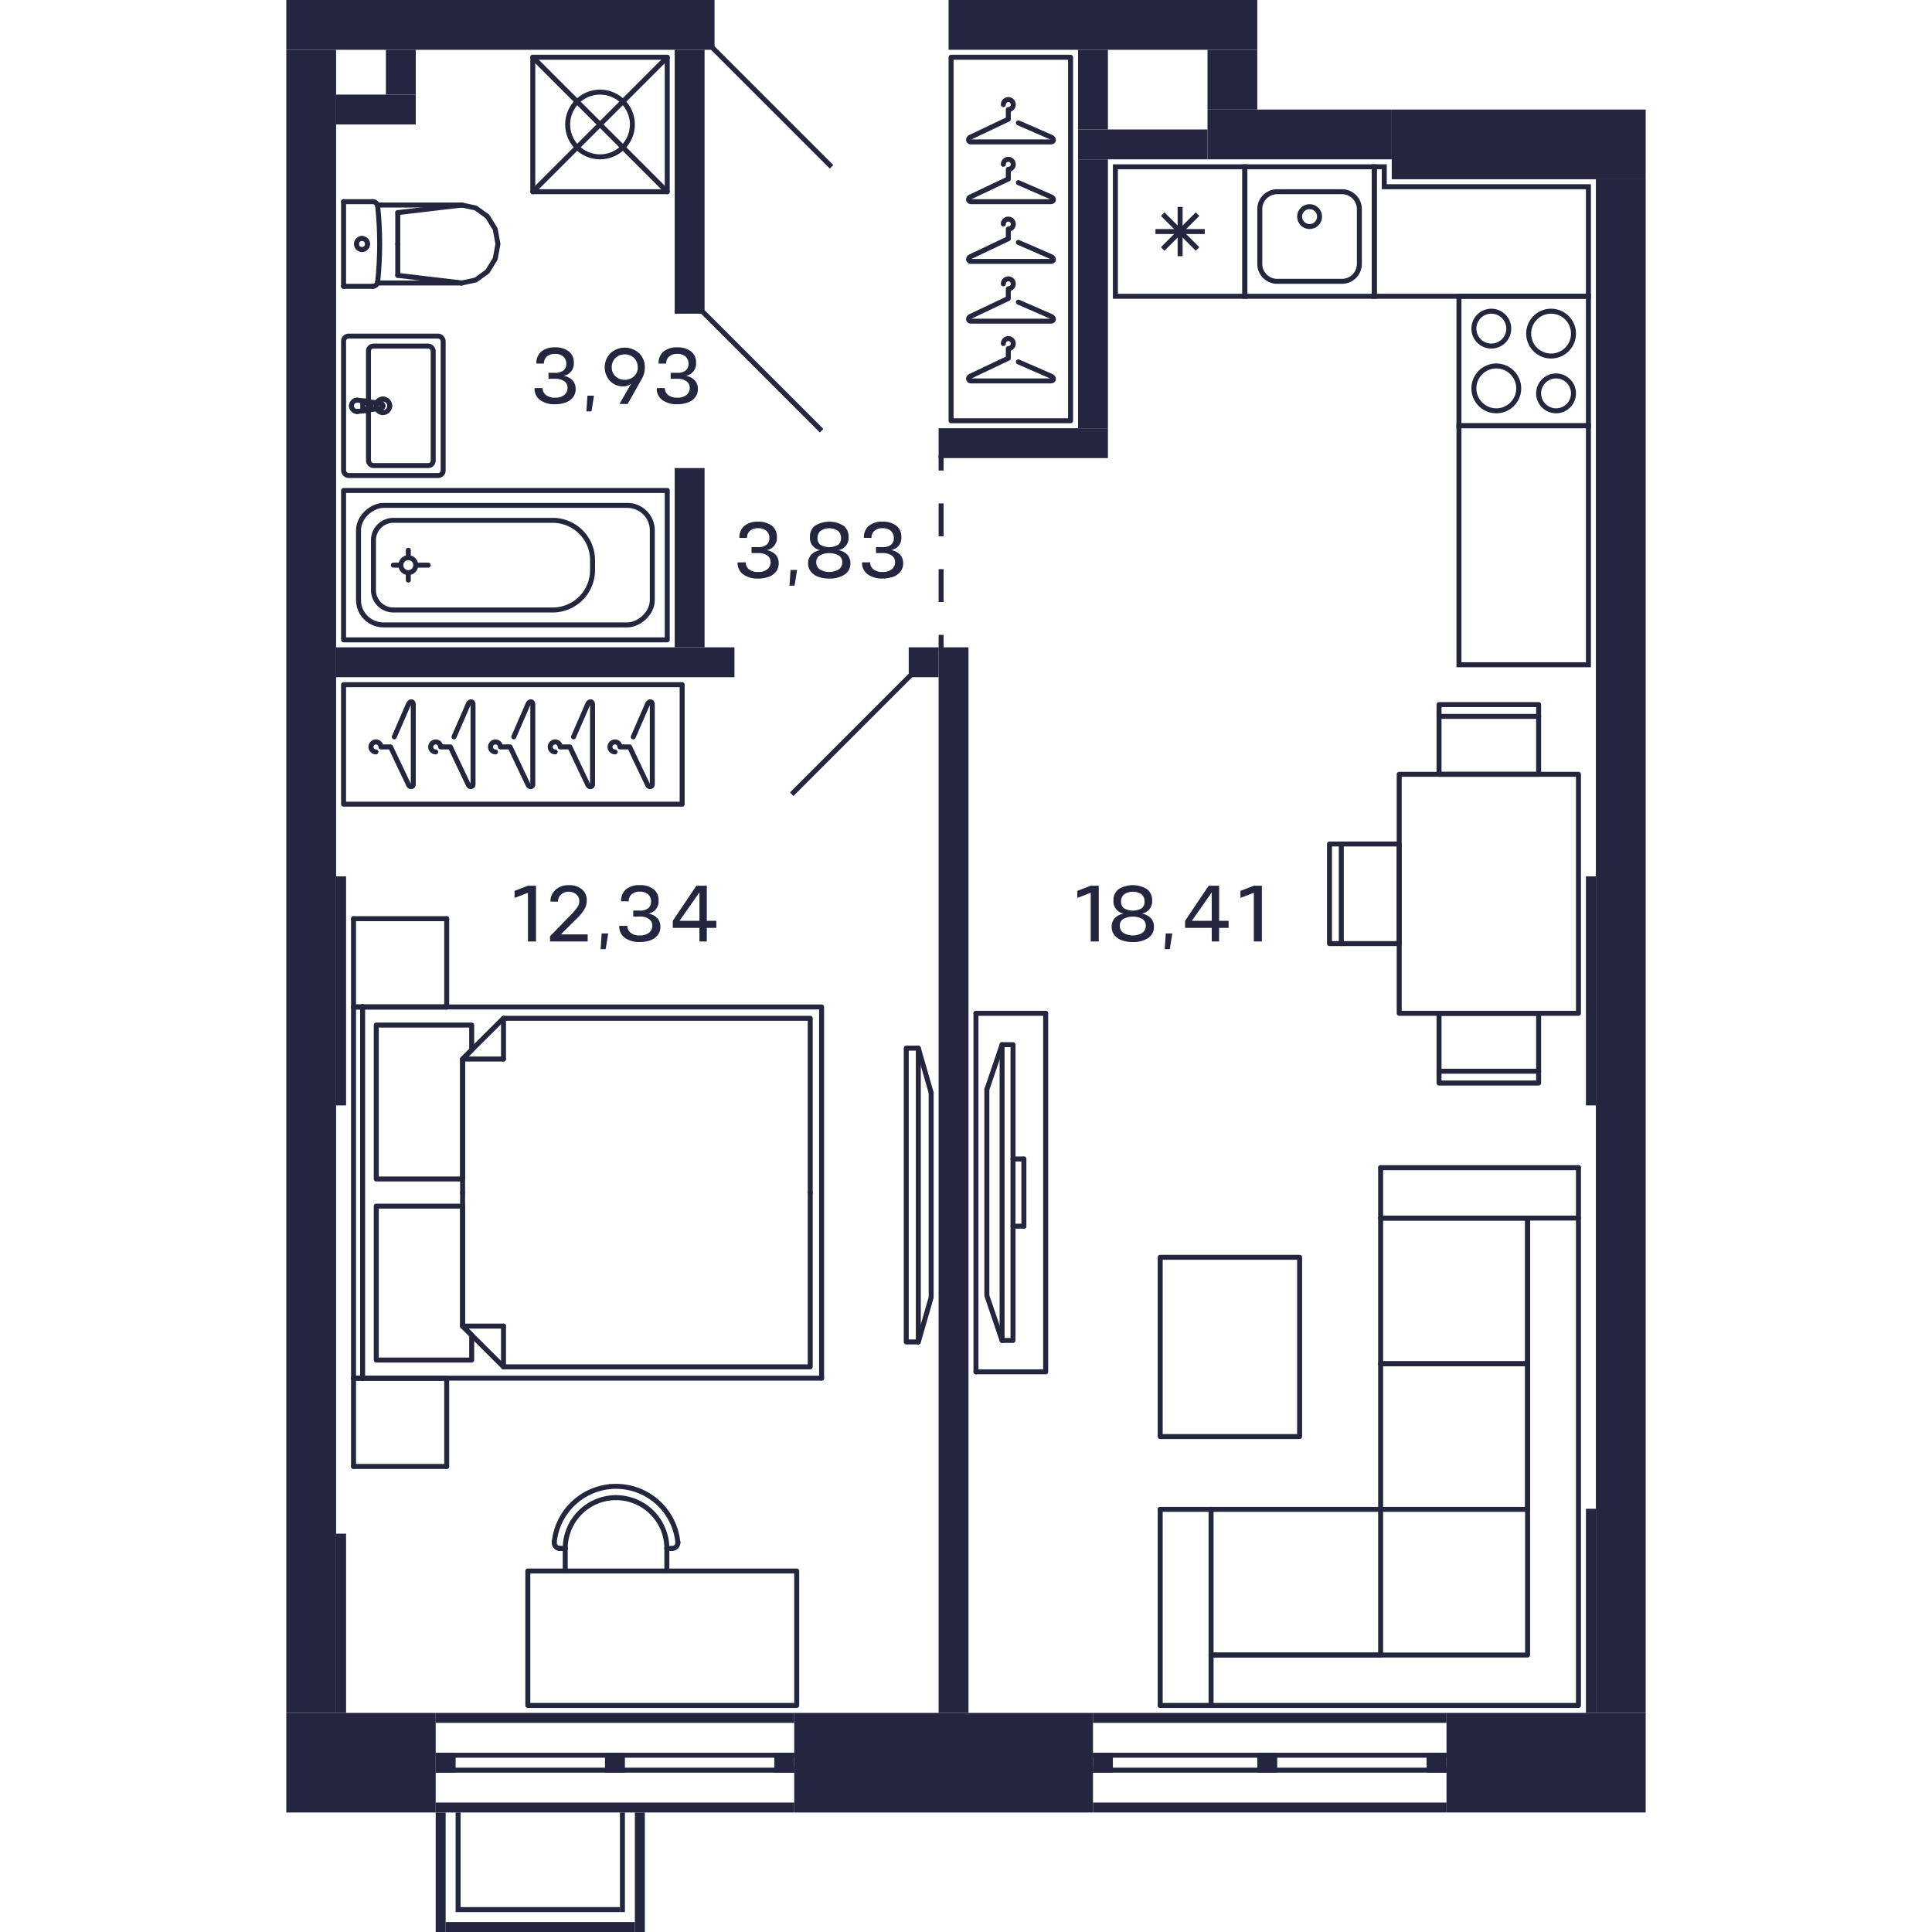 <svg xmlns="http://www.w3.org/2000/svg"   viewBox="0 0 273 388" width="200" height="200">
  <title>C-2-2_2fl_2_m</title>
  <g id="Слой_2" data-name="Слой 2">
    <g id="C-2-2_2fl_2">
      <g id="m">
        <g>
          <rect x="133.5" y="11.5" width="24" height="73" fill="none" stroke="#24263e" stroke-linecap="round" stroke-linejoin="round"/>
          <path d="M147.021,72.681,153.5,75.5c.657.235.817.969,0,1h-16c-.577,0-.7-.757,0-1l7.5-3.562V70a1,1,0,1,0-1-1" fill="none" stroke="#24263e" stroke-linecap="round" stroke-linejoin="round"/>
          <path d="M147.021,60.681,153.5,63.5c.657.235.817.969,0,1h-16c-.577,0-.7-.757,0-1l7.5-3.562V58a1,1,0,1,0-1-1" fill="none" stroke="#24263e" stroke-linecap="round" stroke-linejoin="round"/>
          <path d="M147.021,48.681,153.5,51.5c.657.235.817.969,0,1h-16c-.577,0-.7-.757,0-1l7.5-3.562V46a1,1,0,1,0-1-1" fill="none" stroke="#24263e" stroke-linecap="round" stroke-linejoin="round"/>
          <path d="M147.021,36.681,153.5,39.5c.657.235.817.969,0,1h-16c-.577,0-.7-.757,0-1l7.5-3.562V34a1,1,0,1,0-1-1" fill="none" stroke="#24263e" stroke-linecap="round" stroke-linejoin="round"/>
          <path d="M147.021,24.681,153.5,27.5c.657.235.817.969,0,1h-16c-.577,0-.7-.757,0-1l7.5-3.562V22a1,1,0,1,0-1-1" fill="none" stroke="#24263e" stroke-linecap="round" stroke-linejoin="round"/>
        </g>
        <g>
          <rect x="11.5" y="137.5" width="68" height="24" fill="none" stroke="#24263e" stroke-linecap="round" stroke-linejoin="round"/>
          <path d="M69.681,147.979,72.5,141.5c.235-.657.969-.817,1,0v16c0,.577-.757.7-1,0L68.938,150H67a1,1,0,1,0-1,1" fill="none" stroke="#24263e" stroke-linecap="round" stroke-linejoin="round"/>
          <path d="M57.681,147.979,60.5,141.5c.235-.657.969-.817,1,0v16c0,.577-.757.7-1,0L56.938,150H55a1,1,0,1,0-1,1" fill="none" stroke="#24263e" stroke-linecap="round" stroke-linejoin="round"/>
          <path d="M45.681,147.979,48.5,141.5c.235-.657.969-.817,1,0v16c0,.577-.757.7-1,0L44.938,150H43a1,1,0,1,0-1,1" fill="none" stroke="#24263e" stroke-linecap="round" stroke-linejoin="round"/>
          <path d="M33.681,147.979,36.5,141.5c.235-.657.969-.817,1,0v16c0,.577-.757.7-1,0L32.938,150H31a1,1,0,1,0-1,1" fill="none" stroke="#24263e" stroke-linecap="round" stroke-linejoin="round"/>
          <path d="M21.681,147.979,24.5,141.5c.235-.657.969-.817,1,0v16c0,.577-.757.7-1,0L20.938,150H19a1,1,0,1,0-1,1" fill="none" stroke="#24263e" stroke-linecap="round" stroke-linejoin="round"/>
        </g>
        <g>
          <path d="M66.217,300.769a10.2,10.2,0,0,0-10.2,10.2" fill="none" stroke="#24263e" stroke-linecap="round" stroke-linejoin="round"/>
          <path d="M76.421,310.973a10.2,10.2,0,0,0-10.2-10.2" fill="none" stroke="#24263e" stroke-linecap="round" stroke-linejoin="round"/>
          <line x1="56.012" y1="310.973" x2="56.012" y2="315.5" fill="none" stroke="#24263e" stroke-linecap="round" stroke-linejoin="round"/>
          <line x1="76.421" y1="315.5" x2="76.421" y2="310.973" fill="none" stroke="#24263e" stroke-linecap="round" stroke-linejoin="round"/>
          <path d="M54.84,310.967a1.166,1.166,0,0,0,.118.006" fill="none" stroke="#24263e" stroke-linecap="round" stroke-linejoin="round"/>
          <path d="M53.809,309.7a1.155,1.155,0,0,0,1.031,1.266" fill="none" stroke="#24263e" stroke-linecap="round" stroke-linejoin="round"/>
          <line x1="54.958" y1="310.973" x2="56.012" y2="310.973" fill="none" stroke="#24263e" stroke-linecap="round" stroke-linejoin="round"/>
          <path d="M78.63,309.818a1.146,1.146,0,0,0-.006-.117" fill="none" stroke="#24263e" stroke-linecap="round" stroke-linejoin="round"/>
          <path d="M77.475,310.973a1.155,1.155,0,0,0,1.155-1.155" fill="none" stroke="#24263e" stroke-linecap="round" stroke-linejoin="round"/>
          <line x1="76.421" y1="310.973" x2="77.475" y2="310.973" fill="none" stroke="#24263e" stroke-linecap="round" stroke-linejoin="round"/>
          <path d="M64.944,298.566A12.474,12.474,0,0,0,53.809,309.7" fill="none" stroke="#24263e" stroke-linecap="round" stroke-linejoin="round"/>
          <path d="M64.944,298.566A12.472,12.472,0,0,1,78.624,309.7" fill="none" stroke="#24263e" stroke-linecap="round" stroke-linejoin="round"/>
          <polyline points="48.5 315.5 102.5 315.5 102.5 342.5 48.5 342.5 48.5 315.5" fill="none" stroke="#24263e" stroke-linecap="round" stroke-linejoin="round"/>
        </g>
        <g>
          <line x1="35.403" y1="266.318" x2="43.617" y2="266.318" fill="none" stroke="#24263e" stroke-linecap="round" stroke-linejoin="round"/>
          <line x1="43.617" y1="274.5" x2="43.617" y2="266.318" fill="none" stroke="#24263e" stroke-linecap="round" stroke-linejoin="round"/>
          <polyline points="35.403 239.5 35.403 266.318 43.617 274.5 105.218 274.5 105.218 239.5" fill="none" stroke="#24263e" stroke-linecap="round" stroke-linejoin="round"/>
          <line x1="35.403" y1="212.682" x2="43.617" y2="212.682" fill="none" stroke="#24263e" stroke-linecap="round" stroke-linejoin="round"/>
          <line x1="43.617" y1="204.5" x2="43.617" y2="212.682" fill="none" stroke="#24263e" stroke-linecap="round" stroke-linejoin="round"/>
          <polyline points="105.218 239.5 105.218 204.5 43.617 204.5 35.403 212.682 35.403 239.5" fill="none" stroke="#24263e" stroke-linecap="round" stroke-linejoin="round"/>
          <polyline points="35.403 242.227 18.063 242.227 18.063 273.136 37.228 273.136 37.228 268.136 35.403 266.318 35.403 242.227" fill="none" stroke="#24263e" stroke-linecap="round" stroke-linejoin="round"/>
          <polyline points="35.403 212.682 37.228 210.864 37.228 205.864 18.063 205.864 18.063 236.773 35.403 236.773 35.403 212.682" fill="none" stroke="#24263e" stroke-linecap="round" stroke-linejoin="round"/>
          <line x1="32.209" y1="294.5" x2="13.5" y2="294.5" fill="none" stroke="#24263e" stroke-linecap="round" stroke-linejoin="round"/>
          <line x1="32.209" y1="294.5" x2="32.209" y2="276.773" fill="none" stroke="#24263e" stroke-linecap="round" stroke-linejoin="round"/>
          <line x1="32.209" y1="276.773" x2="13.5" y2="276.773" fill="none" stroke="#24263e" stroke-linecap="round" stroke-linejoin="round"/>
          <line x1="13.5" y1="276.773" x2="13.5" y2="294.5" fill="none" stroke="#24263e" stroke-linecap="round" stroke-linejoin="round"/>
          <line x1="32.209" y1="202.227" x2="13.5" y2="202.227" fill="none" stroke="#24263e" stroke-linecap="round" stroke-linejoin="round"/>
          <line x1="32.209" y1="202.227" x2="32.209" y2="184.5" fill="none" stroke="#24263e" stroke-linecap="round" stroke-linejoin="round"/>
          <line x1="32.209" y1="184.5" x2="13.5" y2="184.5" fill="none" stroke="#24263e" stroke-linecap="round" stroke-linejoin="round"/>
          <line x1="13.5" y1="184.5" x2="13.5" y2="202.227" fill="none" stroke="#24263e" stroke-linecap="round" stroke-linejoin="round"/>
          <line x1="32.209" y1="276.773" x2="13.5" y2="276.773" fill="none" stroke="#24263e" stroke-linecap="round" stroke-linejoin="round"/>
          <line x1="13.5" y1="202.227" x2="32.209" y2="202.227" fill="none" stroke="#24263e" stroke-linecap="round" stroke-linejoin="round"/>
          <polyline points="13.5 202.227 107.5 202.227 107.5 276.773" fill="none" stroke="#24263e" stroke-linecap="round" stroke-linejoin="round"/>
          <line x1="107.5" y1="276.773" x2="13.5" y2="276.773" fill="none" stroke="#24263e" stroke-linecap="round" stroke-linejoin="round"/>
          <line x1="13.5" y1="276.773" x2="13.5" y2="202.227" fill="none" stroke="#24263e" stroke-linecap="round" stroke-linejoin="round"/>
          <line x1="15.325" y1="202.134" x2="15.325" y2="276.866" fill="none" stroke="#24263e" stroke-linecap="round" stroke-linejoin="round"/>
        </g>
        <g>
          <polyline points="124.5 269.5 124.5 210.5 126.924 210.5 126.924 269.5 124.5 269.5" fill="none" stroke="#24263e" stroke-linecap="round" stroke-linejoin="round"/>
          <line x1="129.5" y1="219.439" x2="126.924" y2="210.5" fill="none" stroke="#24263e" stroke-linecap="round" stroke-linejoin="round"/>
          <polyline points="129.5 219.439 129.5 260.561 126.924 269.5" fill="none" stroke="#24263e" stroke-linecap="round" stroke-linejoin="round"/>
        </g>
        <g>
          <line x1="145.938" y1="246.25" x2="148.125" y2="246.25" fill="none" stroke="#24263e" stroke-linecap="round" stroke-linejoin="round"/>
          <line x1="140.687" y1="218.8" x2="143.75" y2="209.8" fill="none" stroke="#24263e" stroke-linecap="round" stroke-linejoin="round"/>
          <polyline points="140.687 218.8 140.687 260.2 143.75 269.2" fill="none" stroke="#24263e" stroke-linecap="round" stroke-linejoin="round"/>
          <polyline points="145.938 269.2 145.938 209.8 143.75 209.8 143.75 269.2 145.938 269.2" fill="none" stroke="#24263e" stroke-linecap="round" stroke-linejoin="round"/>
          <line x1="138.5" y1="203.5" x2="152.5" y2="203.5" fill="none" stroke="#24263e" stroke-linecap="round" stroke-linejoin="round"/>
          <polyline points="152.5 203.5 152.5 275.5 138.5 275.5" fill="none" stroke="#24263e" stroke-linecap="round" stroke-linejoin="round"/>
          <line x1="138.5" y1="275.5" x2="138.5" y2="203.5" fill="none" stroke="#24263e" stroke-linecap="round" stroke-linejoin="round"/>
          <line x1="148.125" y1="246.25" x2="148.125" y2="232.75" fill="none" stroke="#24263e" stroke-linecap="round" stroke-linejoin="round"/>
          <line x1="145.938" y1="232.75" x2="148.125" y2="232.75" fill="none" stroke="#24263e" stroke-linecap="round" stroke-linejoin="round"/>
        </g>
        <g>
          <polyline points="219.77 234.5 219.77 244.625 259.5 244.625" fill="none" stroke="#24263e" stroke-linecap="round" stroke-linejoin="round"/>
          <line x1="175.5" y1="303.125" x2="185.716" y2="303.125" fill="none" stroke="#24263e" stroke-linecap="round" stroke-linejoin="round"/>
          <line x1="185.716" y1="303.125" x2="185.716" y2="342.5" fill="none" stroke="#24263e" stroke-linecap="round" stroke-linejoin="round"/>
          <polyline points="219.77 244.625 249.284 244.625 249.284 273.875 219.77 273.875" fill="none" stroke="#24263e" stroke-linecap="round" stroke-linejoin="round"/>
          <polyline points="219.77 273.875 249.284 273.875 249.284 303.125 219.77 303.125" fill="none" stroke="#24263e" stroke-linecap="round" stroke-linejoin="round"/>
          <line x1="219.77" y1="332.375" x2="185.716" y2="332.375" fill="none" stroke="#24263e" stroke-linecap="round" stroke-linejoin="round"/>
          <line x1="219.77" y1="332.375" x2="219.77" y2="303.125" fill="none" stroke="#24263e" stroke-linecap="round" stroke-linejoin="round"/>
          <line x1="185.716" y1="303.125" x2="219.77" y2="303.125" fill="none" stroke="#24263e" stroke-linecap="round" stroke-linejoin="round"/>
          <polyline points="219.77 303.125 219.77 273.875 219.77 244.625" fill="none" stroke="#24263e" stroke-linecap="round" stroke-linejoin="round"/>
          <line x1="259.5" y1="234.5" x2="219.77" y2="234.5" fill="none" stroke="#24263e" stroke-linecap="round" stroke-linejoin="round"/>
          <line x1="175.5" y1="342.5" x2="175.5" y2="303.125" fill="none" stroke="#24263e" stroke-linecap="round" stroke-linejoin="round"/>
          <polyline points="175.5 342.5 259.5 342.5 259.5 234.5" fill="none" stroke="#24263e" stroke-linecap="round" stroke-linejoin="round"/>
          <polyline points="185.716 332.375 249.284 332.375 249.284 244.625" fill="none" stroke="#24263e" stroke-linecap="round" stroke-linejoin="round"/>
        </g>
        <polyline points="203.5 252.5 203.5 288.5 175.5 288.5 175.5 252.5 203.5 252.5 203.5 288.5 175.5 288.5" fill="none" stroke="#24263e" stroke-linecap="round" stroke-linejoin="round"/>
        <g>
          <g>
            <line x1="231.5" y1="215.13" x2="251.5" y2="215.13" fill="none" stroke="#24263e" stroke-linecap="round" stroke-linejoin="round"/>
            <polyline points="231.5 203.5 251.5 203.5 251.5 217.5 231.5 217.5 231.5 203.5" fill="none" stroke="#24263e" stroke-linecap="round" stroke-linejoin="round"/>
          </g>
          <g>
            <line x1="231.5" y1="143.87" x2="251.5" y2="143.87" fill="none" stroke="#24263e" stroke-linecap="round" stroke-linejoin="round"/>
            <polyline points="231.5 155.5 251.5 155.5 251.5 141.5 231.5 141.5 231.5 155.5" fill="none" stroke="#24263e" stroke-linecap="round" stroke-linejoin="round"/>
          </g>
          <g>
            <line x1="211.87" y1="169.5" x2="211.87" y2="189.5" fill="none" stroke="#24263e" stroke-linecap="round" stroke-linejoin="round"/>
            <polyline points="223.5 169.5 223.5 189.5 209.5 189.5 209.5 169.5 223.5 169.5" fill="none" stroke="#24263e" stroke-linecap="round" stroke-linejoin="round"/>
          </g>
          <rect x="223.5" y="155.5" width="36" height="48" fill="none" stroke="#24263e" stroke-linecap="round" stroke-linejoin="round"/>
        </g>
      </g>
      <g id="sant">
        <g>
          <path d="M261,60V85H236V60h25m1-1H235V86h27V59Z" fill="#24263d"/>
          <path d="M255,76a3,3,0,1,1-3,3,3,3,0,0,1,3-3m0-1a4,4,0,1,0,4,4,4,4,0,0,0-4-4Z" fill="#24263d"/>
          <path d="M242,63a3,3,0,1,1-3,3,3,3,0,0,1,3-3m0-1a4,4,0,1,0,4,4,4,4,0,0,0-4-4Z" fill="#24263d"/>
          <path d="M254,63a4,4,0,1,1-4,4,4,4,0,0,1,4-4m0-1a5,5,0,1,0,5,5,5,5,0,0,0-5-5Z" fill="#24263d"/>
          <path d="M243,74a4,4,0,1,1-4,4,4,4,0,0,1,4-4m0-1a5,5,0,1,0,5,5,5,5,0,0,0-5-5Z" fill="#24263d"/>
        </g>
        <g>
          <path d="M218,34V59H193V34h25m1-1H192V60h27V33Z" fill="#24263d"/>
          <path d="M212,39a3,3,0,0,1,3,3V53a3,3,0,0,1-3,3H199a3,3,0,0,1-3-3V42a3,3,0,0,1,3-3h13m0-1H199a4,4,0,0,0-4,4V53a4,4,0,0,0,4,4h13a4,4,0,0,0,4-4V42a4,4,0,0,0-4-4Z" fill="#24263d"/>
          <circle cx="205.5" cy="43.5" r="2" fill="none" stroke="#24263d" stroke-miterlimit="10"/>
        </g>
        <path d="M261,86v47H236V86h25m1-1H235v49h27V85Z" fill="#24263d"/>
        <g>
          <path d="M192,34V59H167V34h25m1-1H166V60h27V33Z" fill="#24263d"/>
          <line x1="176" y1="50" x2="183" y2="43" fill="none" stroke="#24263d" stroke-miterlimit="10"/>
          <line x1="176" y1="43" x2="183" y2="50" fill="none" stroke="#24263d" stroke-miterlimit="10"/>
          <line x1="174.55" y1="46.5" x2="184.45" y2="46.5" fill="none" stroke="#24263d" stroke-miterlimit="10"/>
          <line x1="179.5" y1="41.55" x2="179.5" y2="51.45" fill="none" stroke="#24263d" stroke-miterlimit="10"/>
        </g>
        <path d="M220,34v4h41V59H219V34h1m1-1h-3V60h44V37H221V33Z" fill="#24263d"/>
        <g>
          <line x1="22.383" y1="49" x2="22.383" y2="55.303" fill="none" stroke="#24263d" stroke-linecap="round" stroke-linejoin="round"/>
          <line x1="11.5" y1="57.5" x2="17.365" y2="57.5" fill="none" stroke="#24263d" stroke-linecap="round" stroke-linejoin="round"/>
          <polyline points="35.271 56.826 38.037 56.231 40.383 54.534 41.95 51.995 42.5 49 41.95 46.005 40.383 43.466 38.037 41.769 35.271 41.174" fill="none" stroke="#24263d" stroke-linecap="round" stroke-linejoin="round"/>
          <line x1="11.5" y1="40.5" x2="17.365" y2="40.5" fill="none" stroke="#24263d" stroke-linecap="round" stroke-linejoin="round"/>
          <polyline points="17.365 57.5 17.545 57.484 17.718 57.435 17.88 57.355 18.024 57.248 18.147 57.116 18.244 56.964 18.311 56.797 18.347 56.621" fill="none" stroke="#24263d" stroke-linecap="round" stroke-linejoin="round"/>
          <line x1="18.302" y1="41.174" x2="35.271" y2="41.174" fill="none" stroke="#24263d" stroke-linecap="round" stroke-linejoin="round"/>
          <polyline points="18.347 56.621 18.522 54.721 18.647 52.818 18.722 50.912 18.748 49.004 18.723 47.097 18.648 45.191 18.523 43.288 18.348 41.388" fill="none" stroke="#24263d" stroke-linecap="round" stroke-linejoin="round"/>
          <line x1="35.25" y1="56.826" x2="22.383" y2="55.303" fill="none" stroke="#24263d" stroke-linecap="round" stroke-linejoin="round"/>
          <line x1="35.25" y1="41.174" x2="22.383" y2="42.697" fill="none" stroke="#24263d" stroke-linecap="round" stroke-linejoin="round"/>
          <line x1="22.383" y1="49" x2="22.383" y2="42.697" fill="none" stroke="#24263d" stroke-linecap="round" stroke-linejoin="round"/>
          <line x1="18.311" y1="56.826" x2="35.271" y2="56.826" fill="none" stroke="#24263d" stroke-linecap="round" stroke-linejoin="round"/>
          <polyline points="18.348 41.388 18.313 41.21 18.247 41.042 18.15 40.888 18.028 40.755 17.883 40.646 17.72 40.566 17.546 40.517 17.365 40.5" fill="none" stroke="#24263d" stroke-linecap="round" stroke-linejoin="round"/>
          <line x1="11.5" y1="57.5" x2="11.5" y2="40.5" fill="none" stroke="#24263d" stroke-linecap="round" stroke-linejoin="round"/>
          <path d="M16.309,49A1.113,1.113,0,0,0,15.2,47.882" fill="none" stroke="#24263d" stroke-linecap="round" stroke-linejoin="round"/>
          <path d="M15.2,50.118A1.113,1.113,0,0,0,16.309,49" fill="none" stroke="#24263d" stroke-linecap="round" stroke-linejoin="round"/>
          <path d="M14.094,49A1.112,1.112,0,0,0,15.2,50.118" fill="none" stroke="#24263d" stroke-linecap="round" stroke-linejoin="round"/>
          <path d="M15.2,47.882A1.112,1.112,0,0,0,14.094,49" fill="none" stroke="#24263d" stroke-linecap="round" stroke-linejoin="round"/>
        </g>
        <g>
          <g>
            <path d="M16.124,80.548a.934.934,0,0,1,.431.148" fill="none" stroke="#24263d" stroke-linecap="round" stroke-linejoin="round"/>
            <line x1="16.124" y1="80.548" x2="14.221" y2="80.366" fill="none" stroke="#24263d" stroke-linecap="round" stroke-linejoin="round"/>
            <path d="M16.842,82.018a.955.955,0,0,1-.287.286" fill="none" stroke="#24263d" stroke-linecap="round" stroke-linejoin="round"/>
            <path d="M16.555,80.7a.956.956,0,0,1,.287,1.322" fill="none" stroke="#24263d" stroke-linecap="round" stroke-linejoin="round"/>
            <path d="M16.642,81.5a.617.617,0,0,1-.617.617" fill="none" stroke="#24263d" stroke-linecap="round" stroke-linejoin="round"/>
            <path d="M16.025,80.883a.617.617,0,0,1,.617.617" fill="none" stroke="#24263d" stroke-linecap="round" stroke-linejoin="round"/>
            <polyline points="16.025 82.117 15.351 82.117 15.351 80.883" fill="none" stroke="#24263d" stroke-linecap="round" stroke-linejoin="round"/>
            <line x1="15.351" y1="80.883" x2="16.025" y2="80.883" fill="none" stroke="#24263d" stroke-linecap="round" stroke-linejoin="round"/>
            <path d="M13.087,81.5a1.134,1.134,0,0,1,1.134-1.134" fill="none" stroke="#24263d" stroke-linecap="round" stroke-linejoin="round"/>
            <path d="M14.221,82.634A1.134,1.134,0,0,1,13.087,81.5" fill="none" stroke="#24263d" stroke-linecap="round" stroke-linejoin="round"/>
            <path d="M19.4,81.563a.507.507,0,0,1-.441.44" fill="none" stroke="#24263d" stroke-linecap="round" stroke-linejoin="round"/>
            <path d="M18.956,81a.508.508,0,0,1,.441.566" fill="none" stroke="#24263d" stroke-linecap="round" stroke-linejoin="round"/>
            <line x1="16.555" y1="82.304" x2="18.956" y2="82.003" fill="none" stroke="#24263d" stroke-linecap="round" stroke-linejoin="round"/>
            <path d="M16.555,82.3a.934.934,0,0,1-.431.148" fill="none" stroke="#24263d" stroke-linecap="round" stroke-linejoin="round"/>
            <line x1="14.221" y1="82.634" x2="16.124" y2="82.452" fill="none" stroke="#24263d" stroke-linecap="round" stroke-linejoin="round"/>
            <line x1="18.956" y1="80.997" x2="16.555" y2="80.696" fill="none" stroke="#24263d" stroke-linecap="round" stroke-linejoin="round"/>
            <line x1="16.124" y1="80.548" x2="16.124" y2="80.548" fill="none" stroke="#24263d" stroke-linecap="round" stroke-linejoin="round"/>
            <line x1="18.956" y1="80.997" x2="18.956" y2="80.997" fill="none" stroke="#24263d" stroke-linecap="round" stroke-linejoin="round"/>
            <line x1="16.555" y1="82.304" x2="16.555" y2="82.304" fill="none" stroke="#24263d" stroke-linecap="round" stroke-linejoin="round"/>
            <line x1="14.221" y1="82.634" x2="14.221" y2="82.634" fill="none" stroke="#24263d" stroke-linecap="round" stroke-linejoin="round"/>
            <path d="M19.4,80.139a1.361,1.361,0,0,1,1.36,1.361" fill="none" stroke="#24263d" stroke-linecap="round" stroke-linejoin="round"/>
            <path d="M18.04,81.5A1.361,1.361,0,0,1,19.4,80.139" fill="none" stroke="#24263d" stroke-linecap="round" stroke-linejoin="round"/>
            <path d="M19.4,82.861A1.361,1.361,0,0,1,18.04,81.5" fill="none" stroke="#24263d" stroke-linecap="round" stroke-linejoin="round"/>
            <path d="M20.761,81.5a1.36,1.36,0,0,1-1.36,1.361" fill="none" stroke="#24263d" stroke-linecap="round" stroke-linejoin="round"/>
          </g>
          <rect x="11.5" y="67.5" width="20" height="28" rx="1" fill="none" stroke="#24263d" stroke-linecap="round" stroke-linejoin="round" transform="matrix(-1, 0, 0, -1, 43, 163)"/>
          <rect x="16.5" y="69.5" width="13" height="24" rx="1" fill="none" stroke="#24263d" stroke-linecap="round" stroke-linejoin="round" transform="matrix(-1, 0, 0, -1, 46, 163)"/>
        </g>
        <g>
          <rect x="49.5" y="11.5" width="27" height="27" fill="none" stroke="#24263d" stroke-linecap="round" stroke-linejoin="round" transform="translate(126 50) rotate(180)"/>
          <circle cx="63" cy="25" r="6.5" fill="none" stroke="#24263d" stroke-linecap="round" stroke-linejoin="round"/>
          <line x1="76.5" y1="11.5" x2="49.5" y2="38.5" fill="none" stroke="#24263d" stroke-linecap="round" stroke-linejoin="round"/>
          <line x1="76.5" y1="38.5" x2="49.5" y2="11.5" fill="none" stroke="#24263d" stroke-linecap="round" stroke-linejoin="round"/>
        </g>
        <g>
          <circle cx="24.5" cy="113.5" r="1.5" fill="none" stroke="#24263d" stroke-linecap="round" stroke-linejoin="round"/>
          <rect x="29" y="81" width="30" height="65" fill="none" stroke="#24263d" stroke-linecap="round" stroke-linejoin="round" transform="translate(-69.5 157.5) rotate(-90)"/>
          <line x1="22.5" y1="113.5" x2="21.5" y2="113.5" fill="none" stroke="#24263d" stroke-linecap="round" stroke-linejoin="round"/>
          <line x1="26.5" y1="113.5" x2="28.5" y2="113.5" fill="none" stroke="#24263d" stroke-linecap="round" stroke-linejoin="round"/>
          <line x1="24.5" y1="111.5" x2="24.5" y2="110.5" fill="none" stroke="#24263d" stroke-linecap="round" stroke-linejoin="round"/>
          <line x1="24.5" y1="115.5" x2="24.5" y2="116.5" fill="none" stroke="#24263d" stroke-linecap="round" stroke-linejoin="round"/>
          <rect x="32" y="84" width="24" height="59" rx="5" fill="none" stroke="#24263d" stroke-linecap="round" stroke-linejoin="round" transform="translate(-69.5 157.5) rotate(-90)"/>
          <path d="M34.5,91.5h10a4,4,0,0,1,4,4v32a8,8,0,0,1-8,8h-2a8,8,0,0,1-8-8v-32A4,4,0,0,1,34.5,91.5Z" transform="translate(-74 153) rotate(-90)" fill="none" stroke="#24263d" stroke-linecap="round" stroke-linejoin="round"/>
        </g>
      </g>
      <g id="d">
        <line x1="125.5" y1="135.5" x2="101.5" y2="159.5" fill="none" stroke="#24263f" stroke-miterlimit="10"/>
        <line x1="107.5" y1="86.5" x2="83.5" y2="62.5" fill="none" stroke="#24263f" stroke-miterlimit="10"/>
        <line x1="109.5" y1="33.5" x2="85.5" y2="9.5" fill="none" stroke="#24263f" stroke-miterlimit="10"/>
        <g>
          <line x1="131.5" y1="91.5" x2="131.5" y2="94.5" fill="none" stroke="#24263f" stroke-miterlimit="10"/>
          <line x1="131.5" y1="101.1" x2="131.5" y2="124.2" fill="none" stroke="#24263f" stroke-miterlimit="10" stroke-dasharray="6.6 6.6"/>
          <line x1="131.5" y1="127.5" x2="131.5" y2="130.5" fill="none" stroke="#24263f" stroke-miterlimit="10"/>
        </g>
      </g>
      <g id="s">
        <rect x="102" y="344" width="60" height="20" fill="#24263f"/>
        <rect x="65" y="309" width="2" height="72" transform="translate(411 279) rotate(90)" fill="#24263f"/>
        <rect x="65" y="327" width="2" height="72" transform="translate(429 297) rotate(90)" fill="#24263f"/>
        <rect x="65.5" y="316.5" width="1" height="72" transform="translate(418.5 286.5) rotate(90)" fill="#24263f"/>
        <rect x="65.5" y="319.5" width="1" height="72" transform="translate(421.5 289.5) rotate(90)" fill="#24263f"/>
        <rect x="133" width="62" height="10" fill="#24263f"/>
        <rect y="10" width="10" height="334" fill="#24263f"/>
        <rect x="243" y="334" width="20" height="40" transform="translate(-101 607) rotate(-90)" fill="#24263f"/>
        <rect x="5" y="339" width="20" height="30" transform="translate(-339 369) rotate(-90)" fill="#24263f"/>
        <rect x="159" y="10" width="6" height="16" fill="#24263f"/>
        <rect x="159" y="32" width="6" height="54" transform="translate(324 118) rotate(180)" fill="#24263f"/>
        <rect width="86" height="10" fill="#24263f"/>
        <rect x="131" y="130" width="6" height="214" transform="translate(268 474) rotate(180)" fill="#24263f"/>
        <rect x="78" y="94" width="6" height="36" transform="translate(162 224) rotate(180)" fill="#24263f"/>
        <rect x="125" y="130" width="6" height="6" transform="translate(256 266) rotate(180)" fill="#24263f"/>
        <rect x="263" y="36" width="10" height="308" transform="translate(536 380) rotate(180)" fill="#24263f"/>
        <rect x="78" y="10" width="6" height="53" fill="#24263f"/>
        <rect x="10" y="130" width="80" height="6" fill="#24263f"/>
        <rect x="131" y="86" width="34" height="6" fill="#24263f"/>
        <rect x="261" y="176" width="2" height="46" fill="#24263f"/>
        <rect x="10" y="176" width="2" height="46" fill="#24263f"/>
        <rect x="10" y="19" width="16" height="6" fill="#24263f"/>
        <rect x="20" y="10" width="6" height="9" fill="#24263f"/>
        <rect x="185" y="10" width="10" height="12" transform="translate(380 32) rotate(180)" fill="#24263f"/>
        <rect x="159" y="26" width="26" height="6" fill="#24263f"/>
        <rect x="30" y="352" width="4" height="4" fill="#24263f"/>
        <rect x="98" y="352" width="4" height="4" fill="#24263f"/>
        <rect x="64" y="352" width="4" height="4" fill="#24263f"/>
        <rect x="196.5" y="309.5" width="2" height="71" transform="translate(542.5 147.5) rotate(90)" fill="#24263f"/>
        <rect x="196.5" y="327.5" width="2" height="71" transform="translate(560.5 165.5) rotate(90)" fill="#24263f"/>
        <rect x="197" y="317" width="1" height="71" transform="translate(550 155) rotate(90)" fill="#24263f"/>
        <rect x="197" y="320" width="1" height="71" transform="translate(553 158) rotate(90)" fill="#24263f"/>
        <rect x="162" y="352" width="4" height="4" fill="#24263f"/>
        <rect x="229" y="352" width="4" height="4" fill="#24263f"/>
        <rect x="195" y="352" width="4" height="4" fill="#24263f"/>
        <rect x="222" y="22" width="51" height="14" fill="#24263f"/>
        <rect x="50" y="368" width="2" height="38" transform="translate(438 336) rotate(90)" fill="#24263f"/>
        <rect x="70" y="364" width="2" height="24" transform="translate(142 752) rotate(180)" fill="#24263f"/>
        <rect x="30" y="364" width="2" height="24" transform="translate(62 752) rotate(180)" fill="#24263f"/>
        <rect x="67" y="364" width="1" height="20" transform="translate(135 748) rotate(180)" fill="#24263f"/>
        <rect x="34" y="364" width="1" height="20" transform="translate(69 748) rotate(180)" fill="#24263f"/>
        <rect x="35" y="383" width="32" height="1" transform="translate(102 767) rotate(180)" fill="#24263f"/>
        <rect x="10" y="308" width="2" height="36" fill="#24263f"/>
        <rect x="261" y="303" width="2" height="41" fill="#24263f"/>
        <rect x="185" y="22" width="37" height="10" fill="#24263f"/>
      </g>
      <g id="t">
        <g>
          <path d="M50.145,189.076H48.527v-9.783l-2.687,1.031v-1.416l2.687-1.031h1.618Z" fill="#24263f"/>
          <path d="M52.959,189.076v-1.047l3.713-3.816q.632-.641.935-.973c.2-.22.418-.48.649-.779a3.021,3.021,0,0,0,.467-.8,2.013,2.013,0,0,0,.117-.727,1.7,1.7,0,0,0-.617-1.32,2.223,2.223,0,0,0-1.512-.529,2.193,2.193,0,0,0-1.527.557,1.861,1.861,0,0,0-.624,1.435l-1.513-.008a3.075,3.075,0,0,1,1.033-2.387,3.819,3.819,0,0,1,2.648-.916,3.986,3.986,0,0,1,2.616.811,2.831,2.831,0,0,1,.992,2.293,3.157,3.157,0,0,1-.181,1.092,4.242,4.242,0,0,1-.555,1.056,10.17,10.17,0,0,1-.729.912q-.36.4-.88.884l-2.872,2.847h5.4v1.416Z" fill="#24263f"/>
          <path d="M63.327,187.461h1.32l-.512,3.16H63.119Z" fill="#24263f"/>
          <path d="M68.5,185.933a1.717,1.717,0,0,0,.656,1.4,2.8,2.8,0,0,0,1.816.533,2.886,2.886,0,0,0,1.845-.528,1.749,1.749,0,0,0,.675-1.4,1.577,1.577,0,0,0-.647-1.368,3.088,3.088,0,0,0-1.873-.5h-1.3l-.008-1.2h1.312a2.583,2.583,0,0,0,1.724-.484,1.7,1.7,0,0,0,.548-1.372,1.849,1.849,0,0,0-.6-1.412,2.423,2.423,0,0,0-1.672-.525,2.318,2.318,0,0,0-1.644.537,1.837,1.837,0,0,0-.571,1.408l-1.521-.008a2.966,2.966,0,0,1,1-2.428,4.166,4.166,0,0,1,2.732-.828,4.383,4.383,0,0,1,2.756.8,2.676,2.676,0,0,1,1.029,2.244,2.46,2.46,0,0,1-2.049,2.672,3.217,3.217,0,0,1,1.8.916,2.508,2.508,0,0,1,.615,1.755,2.6,2.6,0,0,1-.552,1.661,3.273,3.273,0,0,1-1.479,1.04,6.161,6.161,0,0,1-2.121.339A4.883,4.883,0,0,1,68,188.353a2.813,2.813,0,0,1-1.137-2.413Z" fill="#24263f"/>
          <path d="M86.359,184.925v1.416H84.447v2.735h-1.48v-2.735H77.615v-1.416l4.737-7.048h2.095v7.048Zm-7.392,0h4v-5.712Z" fill="#24263f"/>
        </g>
        <g>
          <path d="M163.163,189.076h-1.616v-9.783l-2.688,1.031v-1.416l2.688-1.031h1.616Z" fill="#24263f"/>
          <path d="M171.827,183.477a3.21,3.21,0,0,1,1.8.916,2.508,2.508,0,0,1,.615,1.755,2.554,2.554,0,0,1-1.18,2.241,5.348,5.348,0,0,1-3.059.8,6.393,6.393,0,0,1-2.181-.343,3.359,3.359,0,0,1-1.508-1.04,2.562,2.562,0,0,1-.559-1.657,2.5,2.5,0,0,1,.616-1.755,3.218,3.218,0,0,1,1.808-.916,2.461,2.461,0,0,1-2.056-2.672,2.654,2.654,0,0,1,1.044-2.248,5.459,5.459,0,0,1,5.664,0,2.654,2.654,0,0,1,1.044,2.248A2.459,2.459,0,0,1,171.827,183.477Zm-3.744,3.864a3.755,3.755,0,0,0,3.84,0,1.713,1.713,0,0,0,.688-1.4,1.562,1.562,0,0,0-.664-1.372,4.094,4.094,0,0,0-3.892,0,1.559,1.559,0,0,0-.668,1.372A1.728,1.728,0,0,0,168.083,187.341Zm.116-4.948a3.6,3.6,0,0,0,3.608,0,1.662,1.662,0,0,0,.556-1.372,1.834,1.834,0,0,0-.612-1.417,3.182,3.182,0,0,0-3.5.009,1.808,1.808,0,0,0-.608,1.408A1.657,1.657,0,0,0,168.2,182.393Z" fill="#24263f"/>
          <path d="M176.618,187.461h1.32l-.512,3.16H176.41Z" fill="#24263f"/>
          <path d="M189.242,184.925v1.416H187.33v2.735h-1.479v-2.735H180.5v-1.416l4.736-7.048h2.1v7.048Zm-7.391,0h4v-5.712Z" fill="#24263f"/>
          <path d="M195.922,189.076h-1.615v-9.783l-2.689,1.031v-1.416l2.689-1.031h1.615Z" fill="#24263f"/>
        </g>
        <g>
          <path d="M92.265,112.937a1.714,1.714,0,0,0,.656,1.4,2.8,2.8,0,0,0,1.815.533,2.884,2.884,0,0,0,1.845-.528,1.752,1.752,0,0,0,.676-1.4,1.575,1.575,0,0,0-.648-1.368,3.084,3.084,0,0,0-1.873-.5h-1.3l-.008-1.2h1.311a2.578,2.578,0,0,0,1.725-.485,1.7,1.7,0,0,0,.548-1.372,1.849,1.849,0,0,0-.6-1.411,2.42,2.42,0,0,0-1.672-.525,2.316,2.316,0,0,0-1.643.537,1.836,1.836,0,0,0-.572,1.408L91,108.024a2.964,2.964,0,0,1,1-2.427,4.165,4.165,0,0,1,2.731-.828,4.385,4.385,0,0,1,2.756.795,2.677,2.677,0,0,1,1.029,2.245,2.457,2.457,0,0,1-2.048,2.671,3.226,3.226,0,0,1,1.8.916,2.508,2.508,0,0,1,.616,1.756,2.6,2.6,0,0,1-.552,1.661,3.27,3.27,0,0,1-1.48,1.04,6.161,6.161,0,0,1-2.121.339,4.873,4.873,0,0,1-2.966-.836,2.81,2.81,0,0,1-1.137-2.412Z" fill="#24263f"/>
          <path d="M101.257,114.465h1.32l-.513,3.16h-1.015Z" fill="#24263f"/>
          <path d="M110.865,110.48a3.226,3.226,0,0,1,1.8.916,2.508,2.508,0,0,1,.616,1.756,2.557,2.557,0,0,1-1.179,2.241,5.357,5.357,0,0,1-3.061.8,6.383,6.383,0,0,1-2.18-.343,3.358,3.358,0,0,1-1.507-1.04,2.553,2.553,0,0,1-.561-1.657,2.508,2.508,0,0,1,.616-1.756,3.231,3.231,0,0,1,1.808-.916,2.459,2.459,0,0,1-2.056-2.671,2.654,2.654,0,0,1,1.044-2.248,5.459,5.459,0,0,1,5.664,0,2.656,2.656,0,0,1,1.044,2.248A2.457,2.457,0,0,1,110.865,110.48Zm-3.744,3.865a3.755,3.755,0,0,0,3.84,0,1.706,1.706,0,0,0,.687-1.4,1.554,1.554,0,0,0-.664-1.372,4.093,4.093,0,0,0-3.891,0,1.555,1.555,0,0,0-.668,1.372A1.734,1.734,0,0,0,107.121,114.345Zm.115-4.949a3.6,3.6,0,0,0,3.61,0,1.65,1.65,0,0,0,.554-1.372,1.826,1.826,0,0,0-.611-1.416,3.182,3.182,0,0,0-3.5.009,1.8,1.8,0,0,0-.607,1.407A1.65,1.65,0,0,0,107.236,109.4Z" fill="#24263f"/>
          <path d="M117.256,112.937a1.717,1.717,0,0,0,.656,1.4,2.808,2.808,0,0,0,1.817.533,2.876,2.876,0,0,0,1.843-.528,1.747,1.747,0,0,0,.676-1.4,1.572,1.572,0,0,0-.647-1.368,3.085,3.085,0,0,0-1.872-.5h-1.3l-.008-1.2h1.313a2.577,2.577,0,0,0,1.724-.485,1.7,1.7,0,0,0,.547-1.372,1.848,1.848,0,0,0-.6-1.411,2.421,2.421,0,0,0-1.671-.525,2.321,2.321,0,0,0-1.645.537,1.839,1.839,0,0,0-.571,1.408l-1.521-.009a2.964,2.964,0,0,1,1-2.427,4.169,4.169,0,0,1,2.733-.828,4.386,4.386,0,0,1,2.755.795,2.677,2.677,0,0,1,1.029,2.245,2.457,2.457,0,0,1-2.048,2.671,3.226,3.226,0,0,1,1.8.916,2.508,2.508,0,0,1,.616,1.756,2.6,2.6,0,0,1-.553,1.661,3.267,3.267,0,0,1-1.479,1.04,6.159,6.159,0,0,1-2.12.339,4.882,4.882,0,0,1-2.968-.836,2.809,2.809,0,0,1-1.136-2.412Z" fill="#24263f"/>
        </g>
        <g>
          <path d="M51.48,77.933a1.715,1.715,0,0,0,.657,1.4,2.8,2.8,0,0,0,1.816.533,2.883,2.883,0,0,0,1.844-.528,1.755,1.755,0,0,0,.676-1.4,1.574,1.574,0,0,0-.649-1.368,3.078,3.078,0,0,0-1.871-.5h-1.3l-.007-1.2h1.312a2.583,2.583,0,0,0,1.724-.484,1.7,1.7,0,0,0,.548-1.372,1.852,1.852,0,0,0-.6-1.412,2.425,2.425,0,0,0-1.672-.525,2.315,2.315,0,0,0-1.644.537,1.842,1.842,0,0,0-.573,1.408l-1.519-.008a2.963,2.963,0,0,1,1-2.428,4.167,4.167,0,0,1,2.732-.828,4.387,4.387,0,0,1,2.756.8,2.672,2.672,0,0,1,1.027,2.244,2.458,2.458,0,0,1-2.048,2.672,3.2,3.2,0,0,1,1.8.916,2.5,2.5,0,0,1,.616,1.755,2.6,2.6,0,0,1-.551,1.661,3.274,3.274,0,0,1-1.481,1.04,6.15,6.15,0,0,1-2.119.339,4.891,4.891,0,0,1-2.969-.835,2.814,2.814,0,0,1-1.135-2.413Z" fill="#24263f"/>
          <path d="M60.473,79.461h1.32l-.512,3.16H60.265Z" fill="#24263f"/>
          <path d="M67.633,77.589A3.524,3.524,0,0,1,65,76.5a4.066,4.066,0,0,1,.088-5.567,4.274,4.274,0,0,1,5.76,0,3.787,3.787,0,0,1,1.148,2.836,4.469,4.469,0,0,1-.56,2.24l-2.887,5.12H66.9l2.376-4.112A2.338,2.338,0,0,1,67.633,77.589Zm2.2-5.7a2.753,2.753,0,0,0-3.732,0,2.581,2.581,0,0,0-.744,1.864,2.38,2.38,0,0,0,.736,1.811,2.808,2.808,0,0,0,3.748,0,2.369,2.369,0,0,0,.74-1.811A2.572,2.572,0,0,0,69.828,71.893Z" fill="#24263f"/>
          <path d="M76.024,77.933a1.715,1.715,0,0,0,.657,1.4,2.8,2.8,0,0,0,1.815.533,2.886,2.886,0,0,0,1.845-.528,1.752,1.752,0,0,0,.676-1.4,1.578,1.578,0,0,0-.648-1.368,3.084,3.084,0,0,0-1.873-.5h-1.3l-.007-1.2H78.5a2.586,2.586,0,0,0,1.725-.484,1.7,1.7,0,0,0,.548-1.372,1.849,1.849,0,0,0-.6-1.412,2.422,2.422,0,0,0-1.672-.525,2.314,2.314,0,0,0-1.643.537,1.837,1.837,0,0,0-.572,1.408l-1.52-.008a2.966,2.966,0,0,1,1-2.428,4.165,4.165,0,0,1,2.731-.828,4.383,4.383,0,0,1,2.756.8,2.676,2.676,0,0,1,1.029,2.244,2.459,2.459,0,0,1-2.049,2.672,3.217,3.217,0,0,1,1.8.916,2.508,2.508,0,0,1,.615,1.755,2.6,2.6,0,0,1-.551,1.661,3.276,3.276,0,0,1-1.48,1.04,6.161,6.161,0,0,1-2.121.339,4.883,4.883,0,0,1-2.967-.835,2.812,2.812,0,0,1-1.136-2.413Z" fill="#24263f"/>
        </g>
      </g>
    </g>
  </g>
</svg>
